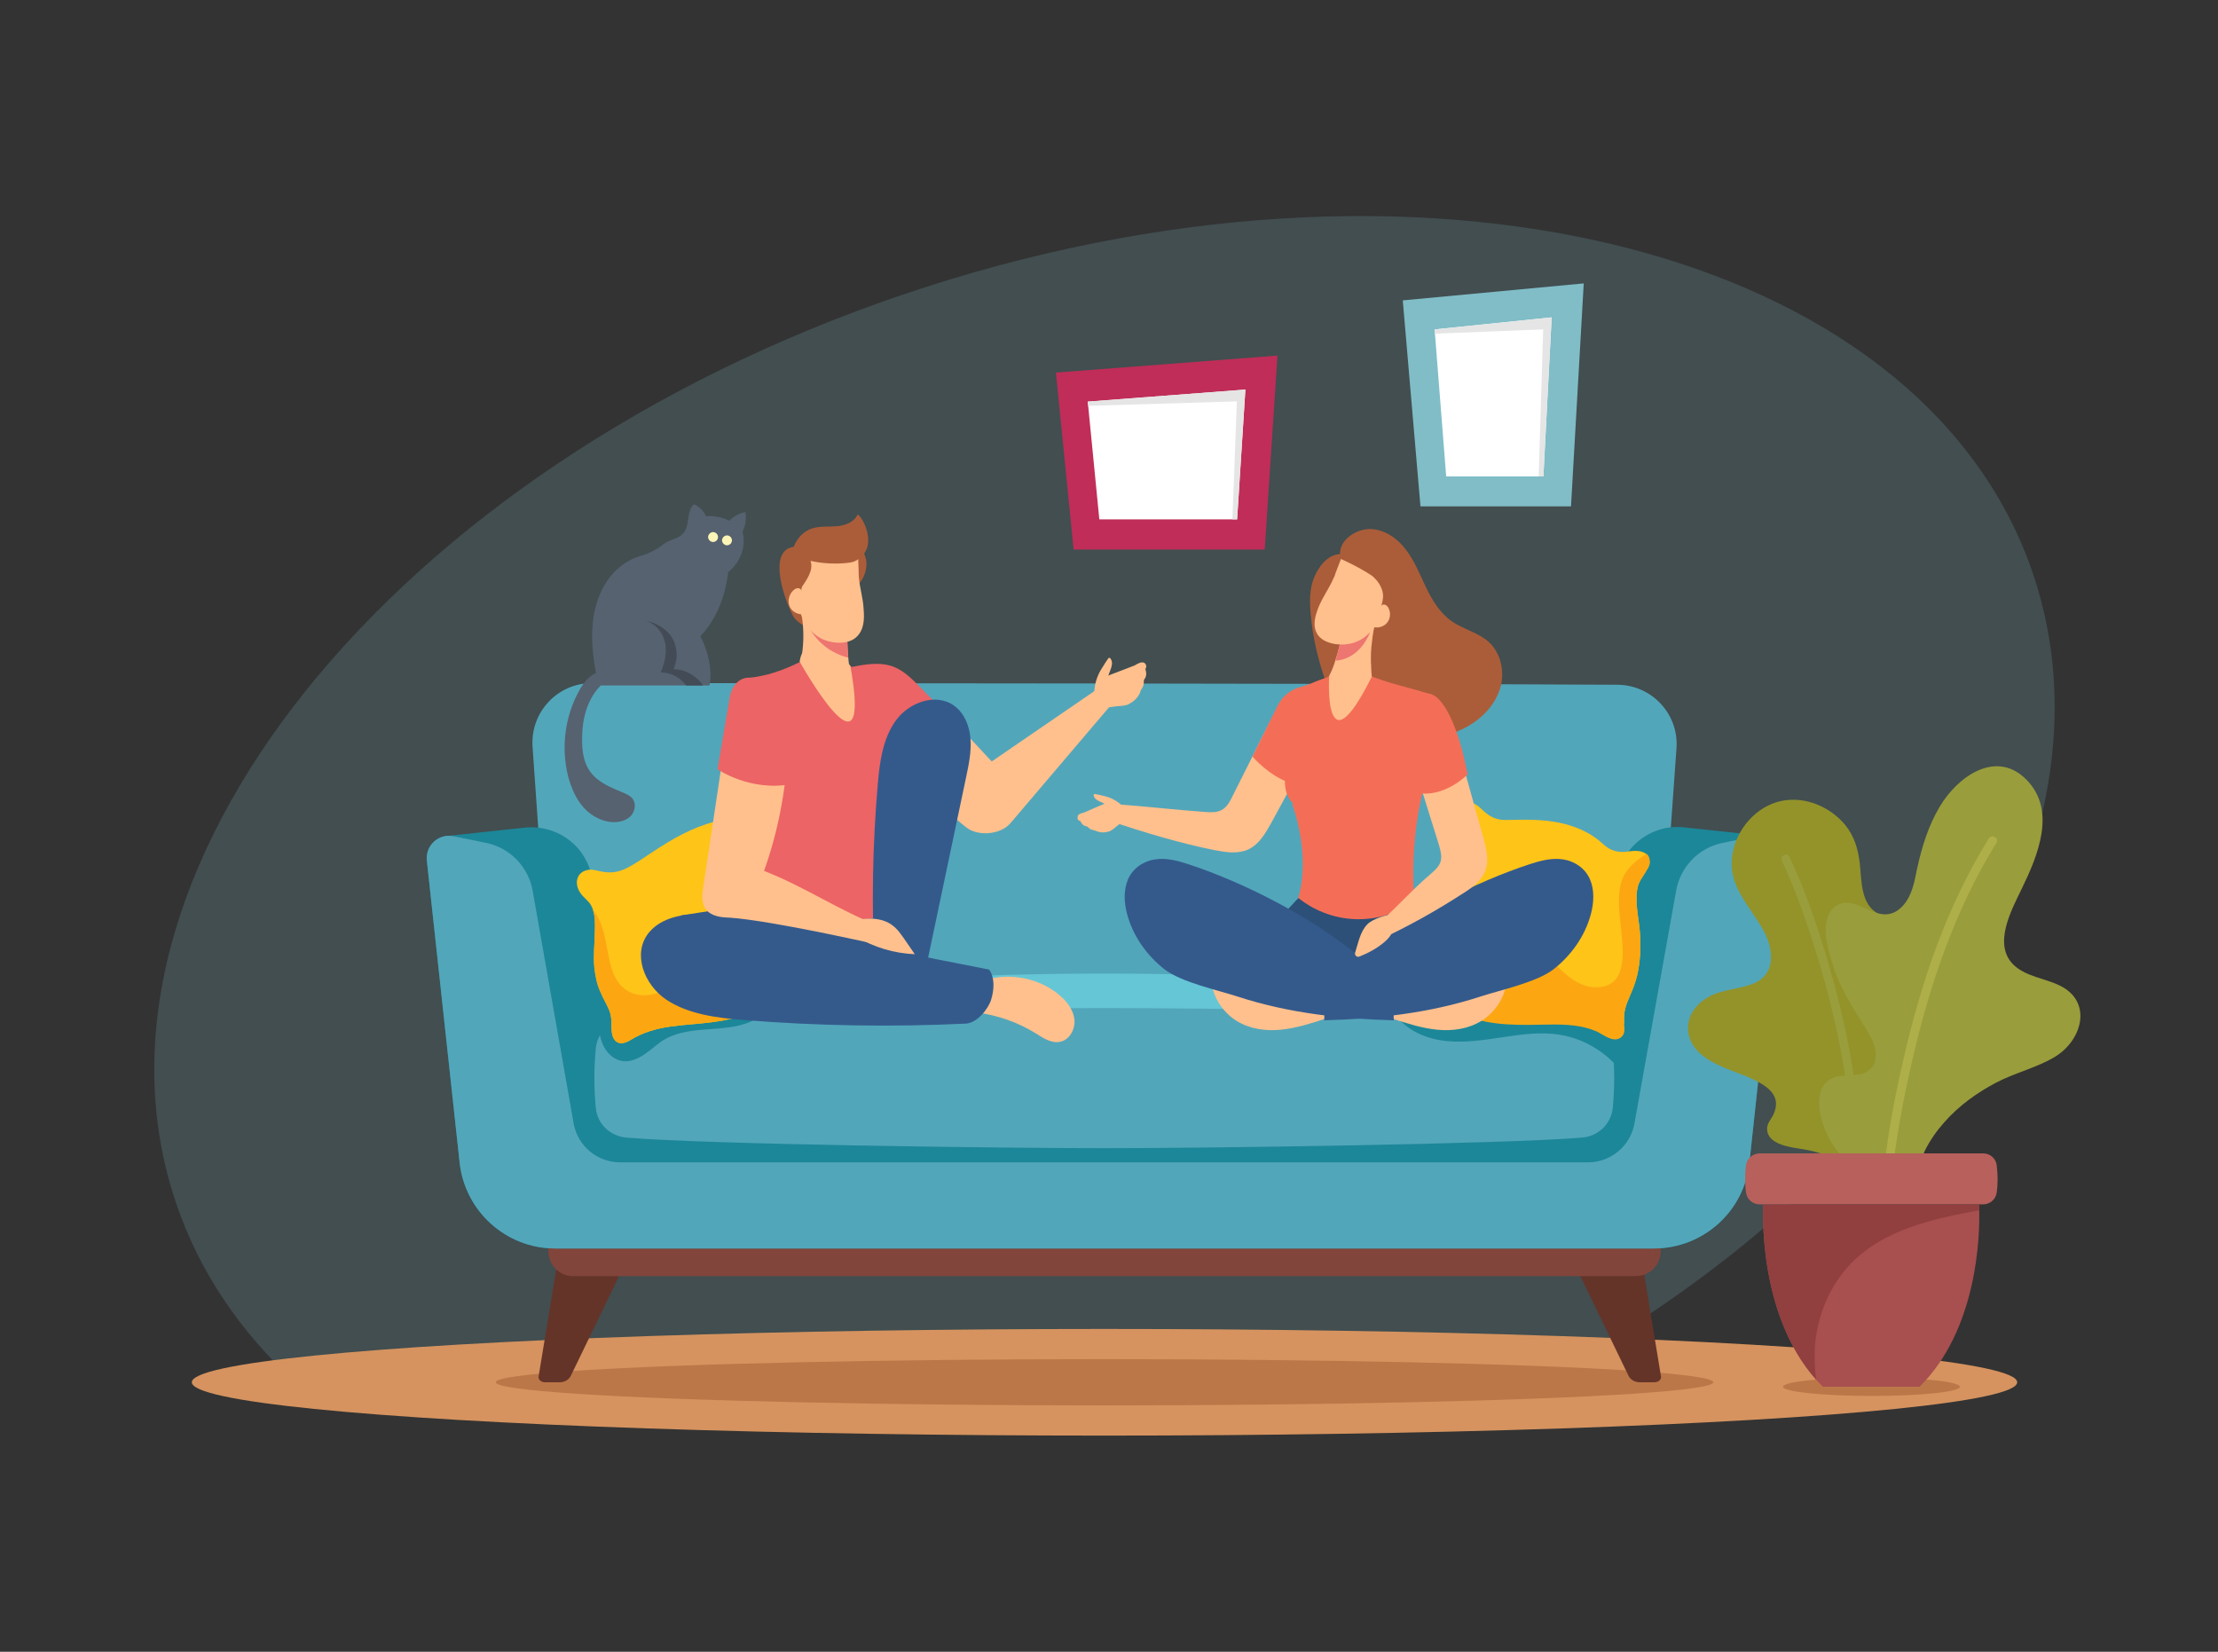 <svg xmlns="http://www.w3.org/2000/svg" xmlns:xlink="http://www.w3.org/1999/xlink" id="Livello_1" x="0px" y="0px" viewBox="0 0 940 700" style="enable-background:new 0 0 940 700;" xml:space="preserve"><rect x="0" y="0" width="940" height="700" fill="#333333" stroke="none"/> <style type="text/css"> .st0{clip-path:url(#SVGID_00000011012232998985648160000014222314438609254272_);} .st1{opacity:0.2;fill:#80BDC7;enable-background:new ;} .st2{fill:#D6935F;} .st3{fill:#BC7748;} .st4{fill:#643429;} .st5{fill:#82453B;} .st6{fill:#52A6BA;} .st7{fill:#1C8799;} .st8{fill:#65C6D6;} .st9{fill:#FFC418;} .st10{fill:#FCA712;} .st11{fill:#566270;} .st12{fill:#434B57;} .st13{fill:#FDF5B7;} .st14{fill:#AB5D39;} .st15{fill:#FFC08D;} .st16{fill:#ED7671;} .st17{fill:#EC6465;} .st18{fill:#345A8C;} .st19{fill:#80BDC7;} .st20{fill:#FFFFFF;} .st21{fill:#E5E5E5;} .st22{fill:#C02D58;} .st23{fill:#F46E57;} .st24{fill:#2C5077;} .st25{fill:#93932A;} .st26{fill:#999D3C;} .st27{fill:#AFAF4A;} .st28{fill:#B7605C;} .st29{fill:#A84F4F;} .st30{fill:#913F3F;} </style> <g> <g> <defs> <polygon id="SVGID_1_" points="940,660 0,700 0,40 940,0 "></polygon> </defs> <clipPath id="SVGID_00000093173103053867577460000007774489201626255017_"> <use xlink:href="#SVGID_1_" style="overflow:visible;"></use> </clipPath> <g style="clip-path:url(#SVGID_00000093173103053867577460000007774489201626255017_);"> <path class="st1" d="M651,585.8H125.1c-23.2-21.3-40.6-46.7-50.5-76c-47.1-139,90.9-311.4,308.2-385 c217.3-73.7,431.7-20.7,478.8,118.3C901.1,359.9,810,500.2,651,585.8z"></path> <ellipse class="st2" cx="468.1" cy="585.8" rx="386.8" ry="22.6"></ellipse> <ellipse class="st3" cx="468.1" cy="585.8" rx="258" ry="9.8"></ellipse> <path class="st3" d="M830.6,587.7c0,2.2-16.8,3.9-37.5,3.9s-37.5-1.8-37.5-3.9s16.8-3.9,37.5-3.9S830.6,585.5,830.6,587.7z"></path> <path class="st4" d="M228.3,583.1l8.9-54H268l-26.1,54c-0.8,1.6-2.6,2.7-4.7,2.7h-6.3C229.2,585.8,227.9,584.5,228.3,583.1 L228.3,583.1z"></path> <path class="st4" d="M703.9,583.1l-8.9-54h-30.9l26.1,54c0.8,1.6,2.6,2.7,4.7,2.7h6.3C703,585.8,704.3,584.5,703.9,583.1 L703.9,583.1z"></path> <path class="st5" d="M232.4,501.5v28.8c0,5.8,4.7,10.5,10.4,10.5h450.5c5.8,0,10.5-4.7,10.5-10.5v-28.9L232.4,501.5L232.4,501.5z "></path> <path class="st6" d="M685.5,290.2c14.6,0.1,26.1,12.5,25,27l-2.4,33.6l-4.6,65.2l-2.4,33.4c-0.3,3.9-2.3,7.2-5.3,9.3 c-2,1.4-4.4,2.2-7,2.2H247.4c-2.7,0-5.3-0.9-7.3-2.4c-2.8-2.1-4.7-5.3-5-9.1l-2.3-32.2l-4.7-66.4l-2.4-34.3 c-1-14.6,10.5-27,25.2-27C336.4,289.5,600.1,289.7,685.5,290.2L685.5,290.2z"></path> <path class="st7" d="M755.2,364.8l-13.8,128c-2.2,20.7-19.7,36.3-40.5,36.3H235.3c-20.8,0-38.2-15.7-40.5-36.3l-13.9-128.1 c-0.6-5.7,3.9-10.5,9.4-10.5l31.6-3.4c8.8-1.1,17.6,2.3,23.4,9.1c3.1,3.8,5.1,8.3,5.8,13.1l11.9,65.7v0.9h410.2v-0.9l12.1-66.5 c0.8-4.5,2.7-8.8,5.7-12.4c5.7-6.8,14.5-10.3,23.3-9.1l31.9,3.4C751.6,354.6,755.8,359.2,755.2,364.8L755.2,364.8z"></path> <path class="st6" d="M755.2,364.8l-13.8,128c-2.2,20.7-19.7,36.3-40.5,36.3H235.3c-20.8,0-38.2-15.7-40.5-36.3l-13.9-128.1 c-0.7-6.4,5-11.6,11.3-10.3l13.8,2.8c10.2,2.1,18.1,10.3,19.8,20.6l17.4,98.8c1.9,9.3,10.1,16,19.6,16H673 c9.5,0,17.7-6.7,19.6-16l17.7-98.8c1.7-10.3,9.5-18.5,19.8-20.6l13.8-2.8C750.2,353.2,755.9,358.4,755.2,364.8L755.2,364.8z"></path> <ellipse class="st8" cx="468.1" cy="442.5" rx="214.6" ry="29.9"></ellipse> <path class="st6" d="M683.5,444.3c-0.6-6.8-6.1-12-12.9-12.6c-33.7-2.9-159.9-4.5-202.6-4.5s-168.9,1.7-202.6,4.5 c-6.8,0.6-12.2,5.8-12.9,12.6c-0.4,4.2-0.6,8.4-0.6,12.6s0.2,8.5,0.6,12.6c0.6,6.8,6.1,12,12.9,12.6 c33.7,2.9,159.9,4.5,202.6,4.5s168.9-1.7,202.6-4.5c6.8-0.6,12.2-5.8,12.9-12.6c0.4-4.1,0.6-8.4,0.6-12.6 S683.9,448.4,683.5,444.3z"></path> <path class="st7" d="M253.6,434.4c0.3,3.2,0.9,6.5,2.4,9.3s4.1,5.2,7.3,5.9c3.4,0.7,6.9-0.8,9.7-2.7c2.9-1.9,5.4-4.4,8.3-6.2 c4.5-2.7,9.9-3.7,15.2-4.2c5.3-0.5,10.6-0.6,15.8-1.7s10.4-3.4,13.7-7.5c-3.8-2.9-8.5-4.6-13.3-5s-9.5,0.1-14.3,0.5 c-7.2,0.7-14.4,1.5-21.6,2.2c-4.2,0.4-8.5,0.9-12.6,1.7c-2.2,0.5-4.4,1.1-6.3,2.2C256,430.1,253.4,432.2,253.6,434.4L253.6,434.4 z"></path> <path class="st9" d="M325,424.7c-5.3,5.6-16.8,7.7-24,8.6c-11.9,1.5-23.1,0.9-33.7,7.4c-4.6,2.9-7.8,1.2-8.1-4.3 c-0.2-3.5,0.2-5.4-1.1-8.5c-1-2.4-2.4-4.6-3.4-7c-1.6-3.4-2.4-7-2.8-10.7c-0.5-5.1,0.1-10.2,0.2-15.3c0.1-3,0.2-6.3-0.8-9.3 c-0.2-0.7-0.5-1.3-0.8-1.9c-1.1-2-3.2-3.3-4.5-5.2c-2.8-4-1.8-9.2,3.6-9.9c1.5-0.2,3,0.3,4.5,0.6c4.6,1,7.8,0.6,11.9-1.5 c4.8-2.5,9.1-5.8,13.6-8.6c8.4-5.4,17.2-9.9,27.1-11.7c2.1-0.4,3.2,2.1,2.1,3.3c0.6,13.1,1.6,26.3,4.2,39.1 c1.1,5.5,2.5,10.9,4.4,16.2c0.2,0.5,0.4,1,0.6,1.6c2,5.2,5.8,9.8,7.7,15C325.7,423.4,325.5,424.2,325,424.7L325,424.7z"></path> <path class="st10" d="M325,424.7c-5.3,5.6-16.8,7.7-24,8.6c-11.9,1.5-23.1,0.9-33.7,7.4c-4.6,2.9-7.8,1.2-8.1-4.3 c-0.2-3.5,0.2-5.4-1.1-8.5c-1-2.4-2.4-4.6-3.4-7c-1.6-3.4-2.4-7-2.8-10.7c-0.5-5.1,0.1-10.2,0.2-15.3c0.1-3,0.2-6.3-0.8-9.3 c5.5,6.7,5.4,16.4,7.9,24.8c3.3,11,12.7,14.1,22.9,9c6-3.1,11.2-7.6,17.5-10.2c5.5-2.3,11.6-3.4,17.7-3.1c0.2,0.5,0.4,1,0.6,1.6 c2,5.2,5.8,9.8,7.7,15C325.7,423.4,325.5,424.2,325,424.7L325,424.7z"></path> <path class="st11" d="M245.4,292.8c1.7-3.1,4-6.2,7.2-7.6c-1.2-6-1.8-12-1.6-18.1c0.3-7.9,2.5-16,7.3-22.3 c3.4-4.5,8.3-7.9,13.7-9.4c3.4-1,6.5-2.6,9.2-4.8c0,0,0.1-0.1,0.2-0.1c1.3-1,2.8-1.5,4.3-2.1s3-1.3,4-2.5c1.4-1.7,1.7-4,2-6.2 s0.7-4.6,2.4-6c2.3,1,4.2,2.8,5.1,5.1c3.4-0.3,6.9,0.4,9.9,1.9c1.9-1.9,4.2-3.2,6.8-3.7c0.5,2.9,0,5.8-1.2,8.4 c1.7,6.2-1,13-6.1,17.1c0,0-1.2,16.4-11.8,27.1c0,0,5.9,10.5,3.9,20.9h-46.1c-2.5,2.5-4.4,5.7-5.7,9.1c-1.7,4.5-2.2,9.3-2.2,14 s0.6,9.5,3.4,13.4c3.3,4.6,8.9,6.8,14.2,9c1.4,0.6,2.9,1.3,3.8,2.5c1.5,2,1.1,5-0.5,7c-1.6,1.9-4.2,2.8-6.8,2.9 c-5,0.2-9.9-2.3-13.3-6c-3.4-3.7-5.4-8.5-6.7-13.3C237.7,316.9,239.4,303.7,245.4,292.8L245.4,292.8z"></path> <path class="st12" d="M281.8,272.1c1,4.3-0.1,8.8-1.8,12.9c4.1-0.1,8.3,2.1,10.8,5.5h7.2c-2.8-4.1-7.6-6.9-12.6-6.9 c2-4.1,1.8-9.3-0.5-13.2c-2.2-3.9-7.2-6.8-11.7-7.3C277.5,263.9,280.8,267.8,281.8,272.1L281.8,272.1z"></path> <path class="st13" d="M304.3,227.6c0,1.2-1,2.1-2.1,2.1s-2.1-1-2.1-2.1s1-2.1,2.1-2.1S304.3,226.4,304.3,227.6z"></path> <path class="st13" d="M310.2,229c0,1.2-1,2.1-2.1,2.1s-2.1-1-2.1-2.1s1-2.1,2.1-2.1S310.2,227.8,310.2,229z"></path> <path class="st14" d="M336.8,231.7c-10.7,0.9-6,18.6-0.9,29c2.6,5.1,11.8,7.6,16.2,7c-5-6.5-11.9-12.9-13-21.9 C337.3,246.3,338.7,232.7,336.8,231.7L336.8,231.7z"></path> <path class="st15" d="M360.4,285.8c-7.2,2.8-15.5,2.6-22.7-0.2c3.2-7.5,3.6-20.2,1.3-28c3.9,1.4,7.8,2.6,11.6,3.8 c2.8,0.9,5.7,1.8,8.5,2.8c-0.2,3.9-0.1,9.5,0.4,14.5C359.7,281.3,360,283.8,360.4,285.8L360.4,285.8z"></path> <path class="st16" d="M359.5,278.7c-14-3.4-18.1-15.9-18.1-15.9l9.3-1.4c2.8,0.9,5.7,1.8,8.5,2.8 C359,268,359.1,273.6,359.5,278.7L359.5,278.7z"></path> <path class="st14" d="M363.5,231.1c2.3,1.9,4.9,6,3.1,11.7c-0.8,2.6-2.4,4.9-4.6,6.6c0.1-4.5,0-9,0.1-13.5 C363.5,235.8,362.2,231.8,363.5,231.1z"></path> <path class="st15" d="M362.7,270.2c-3.8,3.3-11.1,2.5-15.2,0.1s-6.3-5.5-8-9.9c-0.1-0.3-0.2-0.5-0.3-0.8c0.1-0.6,0.2-1.2,0.2-1.7 c0.1-1.6,0.1-3.2,0.1-4.7c0-2.6,0.1-5.3,1.2-7.7c1.4-3-1.1-8.8,1.9-10.1c5.9-2,18.1,0.4,20.3,0.1c0.4-0.1,0.7,0.2,0.8,0.6 l0.2,6.1l0,0c0,0.9,0,1.8,0.1,2.6c0.4,4.5,1.8,8.8,2,13.3C366.4,262.5,366.2,267.2,362.7,270.2L362.7,270.2z"></path> <path class="st15" d="M339.9,251.8c0-0.9-0.2-2.1-1.1-2.4c-0.8-0.4-1.9,0.1-2.6,0.8c-1.8,1.7-2.5,4.5-1.6,6.7s3.3,3.6,5.7,3.4 C340.3,257.6,339.9,254.6,339.9,251.8L339.9,251.8z"></path> <path class="st14" d="M339.4,249.4c2.4-3.6,5.5-7.6,4.1-11.7c5,1.1,10.1,1.4,15.2,0.9c3.4-0.3,4.7-1,7-3.4 c5-5.3,0.5-15.3-2.2-17.2c-1.4,3.2-5.2,4.7-8.7,5s-7.1-0.1-10.5,0.9c-5.1,1.6-8.6,6.8-8.8,12.2 C335.2,241.4,335.1,246.3,339.4,249.4L339.4,249.4z"></path> <path class="st15" d="M405.2,306.5l15.1,16.2l44.5-30.5l5.6,7.1l-42.2,49.6c-4.2,4.9-13.9,5.7-18.9,1.6l-23.6-19.3 C385.7,331.2,396.3,306.5,405.2,306.5L405.2,306.5z"></path> <path class="st17" d="M378,320.3c2.2,3.9,5,7.5,8.2,10.6c5.8-8.5,12.1-17,17.9-25.5c-4.4-4.6-9.5-9.3-13.9-13.9 c-3.4-3.5-6.9-7.1-11.4-8.9c-6-2.3-12.7-1-18.9,0.3c4.4,10.3,8.7,20.4,13.1,30.7C374.3,316.8,376.4,317.4,378,320.3L378,320.3z"></path> <path class="st15" d="M413.9,429.1c8.8,1.1,17.4,4.1,25,8.8c3.2,2,6.7,4.4,10.4,3.6c4.1-0.8,6.6-5.6,6-9.8 c-0.6-4.2-3.5-7.7-6.8-10.4c-9.3-7.5-22.7-9.5-33.8-5C414.8,420.6,413.8,425,413.9,429.1L413.9,429.1z"></path> <path class="st17" d="M383.9,297c-0.5,7.1-7,89.3-7.2,92.8h-46.6c-1.2,0-2.4-0.2-3.5-0.5c-0.3-3.6-14.2-85.3-14.8-92.3 c-0.2-2.3-0.3-4.8,0.7-6.7c1.3-2.5,4-2.9,6.4-3.2c2.2-0.3,4.4-0.8,6.6-1.3c3.6-1,7.2-2.3,10.7-3.9c0.3-0.1,0.5-0.3,0.8-0.4 c0.4-0.2,0.7-0.4,1.1-0.5c0.2-0.1,0.4-0.2,0.6-0.3c0.1,0,0.2-0.1,0.3-0.1l0,0c0.5-0.3,1-0.5,1.5-0.8c0.1,0,0.2-0.1,0.3-0.1 c0.5-0.3,1-0.6,1.5-0.9c0,0,0.1,0,0.1-0.1c0.5-0.3,0.9-0.6,1.4-0.9c0.2-0.1,0.4-0.2,0.5-0.4c0.3-0.2,0.6-0.4,0.9-0.6 c0.2-0.1,0.3-0.2,0.5-0.3c0.8-0.5,1.5-1.1,2.3-1.6c0.4,0.3,0.9,0.6,1.3,1c0.4,0.2,0.7,0.5,1,0.7c0.2,0.1,0.4,0.3,0.6,0.4 c0.3,0.2,0.6,0.4,1,0.6c0,0,0.1,0,0.1,0.1c0.4,0.3,0.9,0.5,1.3,0.8l0,0c1.2,0.7,2.4,1.4,3.6,2.1c0.1,0,0.2,0.1,0.3,0.1 c0.2,0.1,0.3,0.2,0.5,0.3c0.4,0.2,0.9,0.5,1.3,0.7c0.2,0.1,0.5,0.2,0.8,0.4c3.4,1.6,6.9,2.9,10.5,3.9c2.2,0.6,4.5,1.1,6.8,1.4 c2.4,0.3,5,0.8,6.4,3.2C384.2,292.2,384.1,294.7,383.9,297L383.9,297z"></path> <path class="st18" d="M288.4,388l36.6-5.7c0,0,31.7,12,55.2,5.1l-5.3,19.9L288.4,388z"></path> <path class="st18" d="M370.7,409.5c-1.4-25.7-0.9-51.4,1.3-77c0.8-9.5,2.1-19.5,7.7-27.2s17-11.8,24.7-6.2 c4.3,3.1,6.5,8.6,6.9,14s-0.7,10.8-1.8,16c-6.2,29.5-12.4,59-18.6,88.4c-3.2,2.1-7.4,1.8-11.1,0.7 C376.1,417.2,370.9,413.3,370.7,409.5L370.7,409.5z"></path> <path class="st18" d="M409.4,433.8c-31.3,1.5-62.7,1-93.9-1.5c-11.6-0.9-23.8-2.4-33.2-8.7c-9.4-6.4-14.3-19.4-7.5-28.1 c3.8-4.9,10.5-7.4,17.1-7.9s13.1,0.8,19.5,2.1c35.9,7.1,71.9,14.1,107.8,21.2c2.5,3.6,2.1,8.5,0.9,12.6S414.1,433.5,409.4,433.8 L409.4,433.8z"></path> <path class="st15" d="M373.4,392.7c-0.5,3.7-1,3.8-1.5,7.6l0,0c-1.4-0.3-44.5-10.1-62.6-11.4h-0.1c-3.7-0.1-7.8-0.6-10-3.5 c-2.1-2.7-1.6-6.5-1.1-9.8c4-26.6,8-53.1,11.9-79.7c8.1,0.1,16.9,0.4,21.4,7.1c2.6,4,2.7,9,2.5,13.7 c-0.7,17.8-4.1,35.6-10.1,52.4C341.4,375.9,355.8,386.1,373.4,392.7z"></path> <path class="st17" d="M317.7,287.2c0,0-6-0.8-8.3,7.4l-5.3,31.4c0,0,14,9.8,31.9,6.2C336.1,332.2,351.4,286.2,317.7,287.2z"></path> <path class="st15" d="M359.5,390.4c3.1-0.6,6.3-1.1,9.5-1.1c3.2,0.1,6.5,0.8,9,2.7c2.3,1.6,3.9,4,5.5,6.3c1.4,2,2.8,4.1,4.2,6.1 c-8.8-0.4-17.4-2.9-24.9-7.5C361.8,394.9,360.5,392.4,359.5,390.4L359.5,390.4z"></path> <path class="st15" d="M480.9,282c-3.7,1.4-7.5,2.9-11.2,4.3c1.8-4.4,2-5.6,0.9-7.3c-0.2-0.3-0.7-0.3-0.9,0 c-0.8,1.2-1.9,2.8-2.9,4.5c-3.2,5.1-3.9,11.3-2,16.9l0,0c2.1-0.1,7.6-1.1,9.8-1.2c1.4-0.1,2.8-0.2,4-0.9c0.2-0.1,0.5-0.3,0.7-0.5 c0.1,0,0.2-0.1,0.3-0.1c1.6-1.1,2.5-2.1,3.4-3.8c0.7-1.5-0.2-0.2,0.7-1.7c0.5-0.8,0.9-1.4,1-2.3c0.1-0.6,0-1.3,0.1-1.7 c0.2-0.5,0.7-0.9,0.8-1.5c0.3-0.9,0.2-2.1-0.2-3.1c0.5-0.9,0.6-1.8-0.3-2.6C483.9,280.2,482.2,281.2,480.9,282z"></path> <path class="st15" d="M338.9,280.4c0,0,31.2,55.9,21.5,1.8l-1.9-2.5C358.6,279.7,340.7,266.5,338.9,280.4z"></path> <path class="st9" d="M693.8,377.3c-0.9,6.3,1,13,1.3,19.3c0.3,5.6,0,11.4-1.3,16.9c-0.7,2.9-1.7,5.5-2.9,8.2 c-2.1,4.9-2.8,6.8-2.6,12c0.1,2.3,0.7,4.7-1.7,6.2c-3.2,2-7.3-1.6-10-2.8c-6.2-2.7-13.1-3-19.8-2.9c-12.4,0.2-24,0.8-35.9-3.7 c-4.6-1.8-11-4.6-16.1-8.4c-3.5-2.6-6.4-5.6-7.7-9.1c-1.6-4.2,0.7-8,2.7-11.6c3-5.5,6.5-10.7,9.6-16.1 c7.5-12.9,11.3-26.6,10.5-41.6c0-1.2,0.8-1.9,1.7-1.9c0.2-1,1.1-1.9,2.4-1.5c2,0.7,2.8,1.6,4.3,3c3.3,3.1,6.2,4.4,10.7,4.2 c7.4-0.2,14.8-0.3,22,1.2c5.7,1.2,11.3,3.4,15.9,6.9c3,2.3,4,4.1,7.8,5.1c3.7,1,6.3-0.5,9.9,0c1.2,0.2,2.2,0.5,3,1.2 s1.3,1.6,1.4,3c0.2,1.5-0.4,2.5-1.1,3.7C696.3,371.7,694.3,373.4,693.8,377.3L693.8,377.3z"></path> <path class="st7" d="M591.9,430.7c4.9,6.4,13.1,9.7,21.2,10.5c8.1,0.8,16.2-0.5,24.2-1.7s16.2-2.3,24.2-0.9 c11.7,2,22.4,9.4,28.4,19.6c-0.2-4,0.8-7.5,1.7-11.4s1-8.4-1.5-11.4c-2.1-2.6-5.6-3.5-8.9-4.2 C651.3,424.7,621.8,424.6,591.9,430.7L591.9,430.7z"></path> <polygon class="st19" points="665.8,214.6 602,214.6 594.5,127.3 671.2,120.1 "></polygon> <polygon class="st20" points="657.6,134.5 654.1,201.9 612.9,201.9 608,139.6 "></polygon> <polygon class="st21" points="608,139.6 657.6,134.5 654.1,201.9 652.1,201.9 654,139.6 608.2,141.4 "></polygon> <path class="st10" d="M693.8,377.3c-0.9,6.3,1,13,1.3,19.3c0.3,5.6,0,11.4-1.3,16.9c-0.7,2.9-1.7,5.5-2.9,8.2 c-2.1,4.9-2.8,6.8-2.6,12c0.1,2.3,0.7,4.7-1.7,6.2c-3.2,2-7.3-1.6-10-2.8c-6.2-2.7-13.1-3-19.8-2.9c-12.4,0.2-24,0.8-35.9-3.7 c-4.6-1.8-11-4.6-16.1-8.4c4-7.6,12.1-13.3,19.5-17.1c5.9-3,12.5-5.2,19.2-5.2c6,0,9.1,2.6,13.3,6.6c5.6,5.4,11.8,12.5,20.4,12 c13-0.6,10.6-16.2,9.8-24.9c-0.7-6.5-1.8-14.5,0.5-20.8c1.8-4.9,6.1-8.1,10.3-10.9c0.8,0.7,1.3,1.6,1.4,3 c0.2,1.5-0.4,2.5-1.1,3.7C696.3,371.7,694.3,373.4,693.8,377.3L693.8,377.3z"></path> <polygon class="st22" points="536,232.9 455,232.9 447.5,157.9 541.4,150.7 "></polygon> <polygon class="st20" points="527.8,165.1 524.3,220.1 465.9,220.1 461,170.2 "></polygon> <polygon class="st21" points="461,170.2 527.8,165.1 524.3,220.1 522.3,220.1 524.2,170.1 461.2,172 "></polygon> <path class="st15" d="M558.1,313.2c-6.4,11.8-12.8,23.5-19.2,35.3c-2.5,4.5-5.2,9.3-9.9,11.5c-4.4,2-9.5,1.2-14.2,0.3 c-14.1-2.8-30.7-7.7-44.3-12.4c0.7-2.5,1.3-4.6,2-7.1c11.8,0.8,26.4,2.5,38.2,3.3c2.4,0.2,4.9,0.3,7-0.8c2.3-1.2,3.6-3.7,4.7-6 c4.4-8.8,8.8-17.5,13.2-26.3c1.2-2.3,2.3-4.6,3.6-6.8C546,306,552.4,309.1,558.1,313.2L558.1,313.2z"></path> <path class="st14" d="M567.9,234.8c-0.2-6,6.8-10.7,12.8-10.6c6,0.1,11.5,3.9,15.1,8.7c3.7,4.8,5.9,10.5,8.5,15.9 s5.8,10.8,10.7,14.3c5,3.6,11.5,4.9,16,9c5.2,4.8,6.8,12.8,4.8,19.5s-7.1,12.3-13.2,15.9c-6.1,3.6-13.1,5.3-20.1,6.3 c-9.2,1.3-19.1,1.1-26.8-4.1c-6.6-4.5-10.5-11.9-13.3-19.4c-3.6-9.6-6-19.7-6.9-29.9c-0.5-5.2-0.6-10.7,1.4-15.6 S562.7,235.1,567.9,234.8L567.9,234.8z"></path> <path class="st15" d="M560.1,292.4c3.2,2.3,7.3,3.5,11.3,3.4c4-0.2,7.4-1.9,10.5-4.5c-0.4-2.8-0.7-5.7-0.8-8.5c0-0.7,0-1.3-0.1-2 v-0.1c0-0.8,0-1.5,0-2.3c0-3.4,0.3-5.1,0.7-8.5c0-0.2,0-0.4,0.1-0.6c0.1-1,0.3-1.9,0.5-2.9l0,0c0.6-3.2,1.3-6.4,2.2-9.5 c-5.5,2-10.9,4.2-15.3,8.1c-0.1,1-0.2,2-0.4,3c-0.1,1-0.3,2-0.5,2.9c-0.1,0.3-0.1,0.6-0.2,0.9c-0.2,1.1-0.5,2.3-0.8,3.4 c0,0.1,0,0.2-0.1,0.3c-0.2,0.9-0.4,1.7-0.7,2.5c-0.2,0.6-0.4,1.2-0.6,1.9c0,0,0,0,0,0.1C564.5,284.8,562.5,287.9,560.1,292.4 L560.1,292.4z"></path> <path class="st16" d="M566,280c10.8-0.8,14.6-12,14.6-12h-11.8c-0.1,1-0.3,2-0.5,2.9c-0.1,0.3-0.1,0.6-0.2,0.9 c-0.2,1.1-0.5,2.3-0.8,3.4c0,0.1,0,0.2-0.1,0.3c-0.2,0.9-0.4,1.7-0.7,2.5C566.4,278.6,566.2,279.3,566,280 C566,279.9,566,279.9,566,280L566,280z"></path> <path class="st15" d="M558.4,268.9c2.5,3.9,9.3,4.9,13.8,3.9s7.3-3.3,10.2-6.9c0.2-0.2,0.3-0.4,0.5-0.6c0.1-0.5,0.2-1.1,0.3-1.6 c0.3-1.4,0.8-2.8,1.3-4.2c0.8-2.3,1.9-5.4,1.6-7.8c-0.4-3-2.2-5.6-4.5-7.6c-5.8-3.9-13.3-7.2-13.3-7.2l-2.3,6l0,0 c-0.2,0.8-0.5,1.6-0.9,2.3c-1.7,3.9-4.6,8-6.2,11.9C557.3,261.1,556.1,265.3,558.4,268.9L558.4,268.9z"></path> <path class="st15" d="M584.6,258.1c0.3-0.9,0.8-1.8,1.7-1.9s1.7,0.6,2.1,1.4c1.1,2,0.9,4.6-0.6,6.4c-1.5,1.7-4.1,2.4-6.2,1.6 C582.5,263.1,583.8,260.6,584.6,258.1L584.6,258.1z"></path> <path class="st23" d="M606.8,294.3c0,0-1.3,17.9-2.7,38.4c-0.1,0-0.3,0-0.4-0.1c0,0-8.3,27.9-3,59.4l-50.1-1.3 c0-1.8-0.1-5.4-0.4-10.1l0,0c5.4-18.5-2.3-39-2.3-39v0.1c-0.2-3.3-0.5-6.5-0.7-9.7c-9.6-3.2-16.4-11.4-16.4-11.4l10.7-21.6 c1.9-3.8,5.3-6.6,9.4-7.8c0.2,0,0.3-0.1,0.5-0.1c4.8-1.4,4-1.5,7.8-2.9c1.5-0.5,2.8-1,4.1-1.5c0.2-0.1,0.4-0.1,0.6-0.2h0.1 c5.2-1.9,8.3-3.3,8.3-3.3s3.2,1.4,8.3,3.3h0.1c0.4,0.1,0.8,0.3,1.2,0.4c1.1,0.4,2.2,0.8,3.4,1.2c4,1.4,10.1,3,15.2,4.4 C602.7,293.2,604.7,293.7,606.8,294.3L606.8,294.3z"></path> <path class="st15" d="M563.3,286.7c0,0-2.5,41.5,18.1,0l-9.1-6.4L563.3,286.7z"></path> <path class="st15" d="M561.5,431.8c-6.2,2-12.4,4-18.8,4.6c-6.4,0.6-13.1-0.3-18.7-3.8c-5.6-3.5-10.1-9.9-10.6-17.1 c14.9,2.7,29.7,4.3,44.8,4C559.3,423.9,561.9,427.4,561.5,431.8z"></path> <path class="st15" d="M590.4,431.8c6.2,2,12.4,4,18.8,4.6c6.4,0.6,13.1-0.3,18.7-3.8c5.6-3.5,10.1-9.9,10.6-17.1 c-14.9,2.7-29.7,4.3-44.8,4C592.6,423.9,590,427.4,590.4,431.8z"></path> <path class="st24" d="M608.3,387.7L576,412.4l-32.3-24.7c0,0,6.5-7.2,6.6-7.1c14.9,11.9,36,12,50.9,0 C601.2,380.6,608.3,387.7,608.3,387.7z"></path> <path class="st18" d="M590.7,432.4c-22.2-0.6-44.5-3-66-10c-8.2-2.7-24.2-6.1-31.3-11.7c-7.1-5.6-13.1-13.6-15.7-23.2 c-1.3-4.8-1.6-10.2,0.3-14.7c2.1-5,6.8-7.9,11.5-8.6s9.4,0.5,14,2c23.2,7.6,52.1,22.2,71.8,38.6c0.7,0.5,1.3,1.1,1.9,1.7l0,0 l15.5,14.3C591.1,424.4,590.4,428.5,590.7,432.4L590.7,432.4z"></path> <path class="st18" d="M561.2,432.4c22.2-0.6,44.5-3,66-10c8.2-2.7,24.2-6.1,31.3-11.7s13.1-13.6,15.7-23.2 c1.3-4.8,1.6-10.2-0.3-14.7c-2.1-5-6.8-7.9-11.5-8.6s-9.4,0.5-14,2c-23.2,7.6-52.1,22.2-71.8,38.6c-0.7,0.5-1.3,1.1-1.9,1.7l0,0 l-15.5,14.3C560.8,424.4,561.5,428.5,561.2,432.4L561.2,432.4z"></path> <path class="st23" d="M552.6,308.8c0,0-20.2,30.5,3.4,35.8C556,344.6,558.8,308.4,552.6,308.8z"></path> <path class="st15" d="M607.2,295.3c5.5,3.4,7.7,10.2,9.4,16.5c4,14.4,8,28.8,12,43.1c1.3,4.7,2.6,9.7,0.8,14.3 c-1.7,4.2-5.6,7.1-9.5,9.5c-11.4,7.4-23.3,14-35.7,19.8c-1.2-2.1-1-3.1-2.2-5.2c8.6-7.2,15.8-15.7,24.3-22.9 c1.7-1.5,3.5-3,4.2-5.2c0.7-2.3,0-4.8-0.7-7.2c-2.8-8.9-5.5-17.7-8.3-26.6c-2-6.4-4-13-3.8-19.7 C598.1,305.1,601.4,298.7,607.2,295.3L607.2,295.3z"></path> <path class="st23" d="M606.8,294.3c0,0,8.9,1.8,15.2,33.9c0,0-10.1,10.3-21.7,7.7l-6.3-30.6C594,305.2,596.2,293.6,606.8,294.3 L606.8,294.3z"></path> <path class="st15" d="M459.3,344.4c2.9-1.3,5.8-2.5,8.8-3.8c-3.4-1.5-4.3-2-4.6-3.6c-0.1-0.3,0.2-0.6,0.5-0.5 c1.2,0.2,2.6,0.5,4.2,0.9c4.6,1.1,8.5,4.2,10.6,8.5l0,0c-1.3,1.1-4.9,3.7-6.2,4.8c-0.8,0.7-1.7,1.4-2.7,1.7 c-0.2,0.1-0.4,0.1-0.6,0.1c-0.1,0-0.1,0-0.2,0.1c-1.5,0.3-2.6,0.2-4-0.2c-1.2-0.4,0-0.2-1.4-0.5c-0.7-0.2-1.3-0.3-1.9-0.7 c-0.4-0.3-0.7-0.7-1-0.9c-0.4-0.2-0.9-0.1-1.3-0.4c-0.7-0.4-1.3-1.1-1.6-1.9c-0.8-0.2-1.4-0.7-1.2-1.6 C456.6,345,458.1,344.7,459.3,344.4L459.3,344.4z"></path> <path class="st15" d="M591.2,387.5c-3.1-0.2-9.6,2-11.7,4.2c-3.1,3.2-3.8,7.8-5.2,12c-0.3,1.1,0.7,2.1,1.8,1.7 c4-1.6,7.9-3.7,11.1-6.6c1.3-1.2,2.5-2.5,2.8-4.2C590.3,392.5,592.2,389.3,591.2,387.5L591.2,387.5z"></path> <path class="st25" d="M820,426.2c0.3,0.5,0.3,1,0,1.6c-3.8,6.8-7.7,13.8-9.5,21.4c-1.8,7.7,0.1,15-0.1,22.7 c-0.4,13.4-13.3,21.5-22.2,29.9c-1,0.9-2.5,0.6-3-0.7c-4.1-10.1-12.7-12.8-22.6-14.3c-4.5-0.7-13.3-2-13.7-8 c-0.2-2.6,1.7-4.4,2.7-6.5c3.7-8-2.7-12.1-8.9-15c-7-3.2-14.6-5-20.8-9.7c-9.5-7.2-8.4-18.9,1.8-24.9c6.2-3.6,13.5-3.3,19.9-6.1 c9.3-4.1,7.9-14.8,3.8-22.2c-5.9-10.7-15.4-19-13.2-32.3c1.7-10.7,10.1-20.5,20.9-22.7c10-2,20.5,2.5,26.9,10.2 c3.9,4.8,5.5,10.3,6.2,16.4c0.8,7.2,0.3,17.7,8.2,21.4c6.5,3,13.3-4.4,20.5-2c4.2,1.4,7.6,4.9,9.6,8.8 C832.3,405.2,826.4,416.7,820,426.2L820,426.2z"></path> <path class="st26" d="M755.2,364.9c6.1,12.9,10.7,26.5,14.9,40.1c9.6,31.4,15.4,63.9,16.1,96.7c0.1,2.4,3.7,2.4,3.7,0 c-0.8-33.1-6.6-66-16.3-97.7c-4.2-13.9-9-27.9-15.3-41C757.4,360.9,754.2,362.8,755.2,364.9L755.2,364.9L755.2,364.9z"></path> <path class="st26" d="M870.7,448c-7.8,4.6-16.9,6.7-24.9,10.9c-8.1,4.3-15.6,9.7-21.7,16.6c-3.3,3.7-6.2,7.8-8.4,12.3 c-1.5,3.1-2.3,7.2-4.5,9.8c-1.8,2.1-3.8,2.4-6.5,2.2c-4.3-0.3-8.7-1-13-1.6c-0.5,0.9-1.8,1.5-2.8,0.6c-7.4-6.5-14.1-14.4-16.8-24 c-1.8-6.4-2.3-15.4,5.2-18.2c4.4-1.6,10.1,0.1,14.2-2.6c6-4,3-12.2,0-16.9c-5.8-9.4-11.7-17.9-14.9-28.7 c-1.9-6.2-4.8-15.5-1.1-21.7c3.4-5.7,9.4-4.5,14.5-2c5.9,2.9,11.3,4.8,16.5-0.9c3.9-4.3,4.9-10.4,6-15.8c2-9.1,4.8-18.2,9.6-26.2 c7.4-12.5,23.7-24.4,36.6-11.5c13.1,13.1,4.9,32.4-1.9,46.4c-4.3,8.9-12.5,23.8-3.2,32.4c5.2,4.8,13,5.5,19.2,8.5 C887,424.4,882.6,440.9,870.7,448L870.7,448z"></path> <path class="st27" d="M801.7,500.6c1.5-16.6,4.6-33.2,8.3-49.4c7.4-32.8,18.3-65.3,36.1-94c1.3-2-1.9-3.9-3.2-1.9 c-18,28.9-29,61.8-36.5,94.9c-3.8,16.5-6.9,33.4-8.4,50.4C797.8,503,801.5,503,801.7,500.6L801.7,500.6L801.7,500.6z"></path> <path class="st28" d="M846.2,493.7c-0.4-2.8-2.8-4.9-5.7-4.9h-94.8c-2.8,0-5.3,2.1-5.7,4.9c-0.3,1.9-0.4,3.9-0.4,5.9 s0.1,4,0.4,5.9c0.4,2.8,2.8,4.9,5.7,4.9h94.8c2.8,0,5.3-2.1,5.7-4.9c0.3-1.9,0.4-3.9,0.4-5.9S846.4,495.6,846.2,493.7z"></path> <path class="st29" d="M813.5,587.7h-40.9c-1-1-2-2-2.9-3c-25.3-28.4-22.4-74.2-22.4-74.2h91.4c0,0,0,0.9,0.1,2.4 C839.1,523.1,838.2,563.4,813.5,587.7L813.5,587.7z"></path> <path class="st30" d="M769.1,571.7c-0.2,4.3,0,8.7,0.6,13c-25.3-28.4-22.4-74.2-22.4-74.2h91.4c0,0,0,0.9,0.1,2.4 c-19.8,3.6-40.4,8.2-54.3,22.5C775.2,545,769.8,558.3,769.1,571.7L769.1,571.7z"></path> </g> </g> </g> </svg>